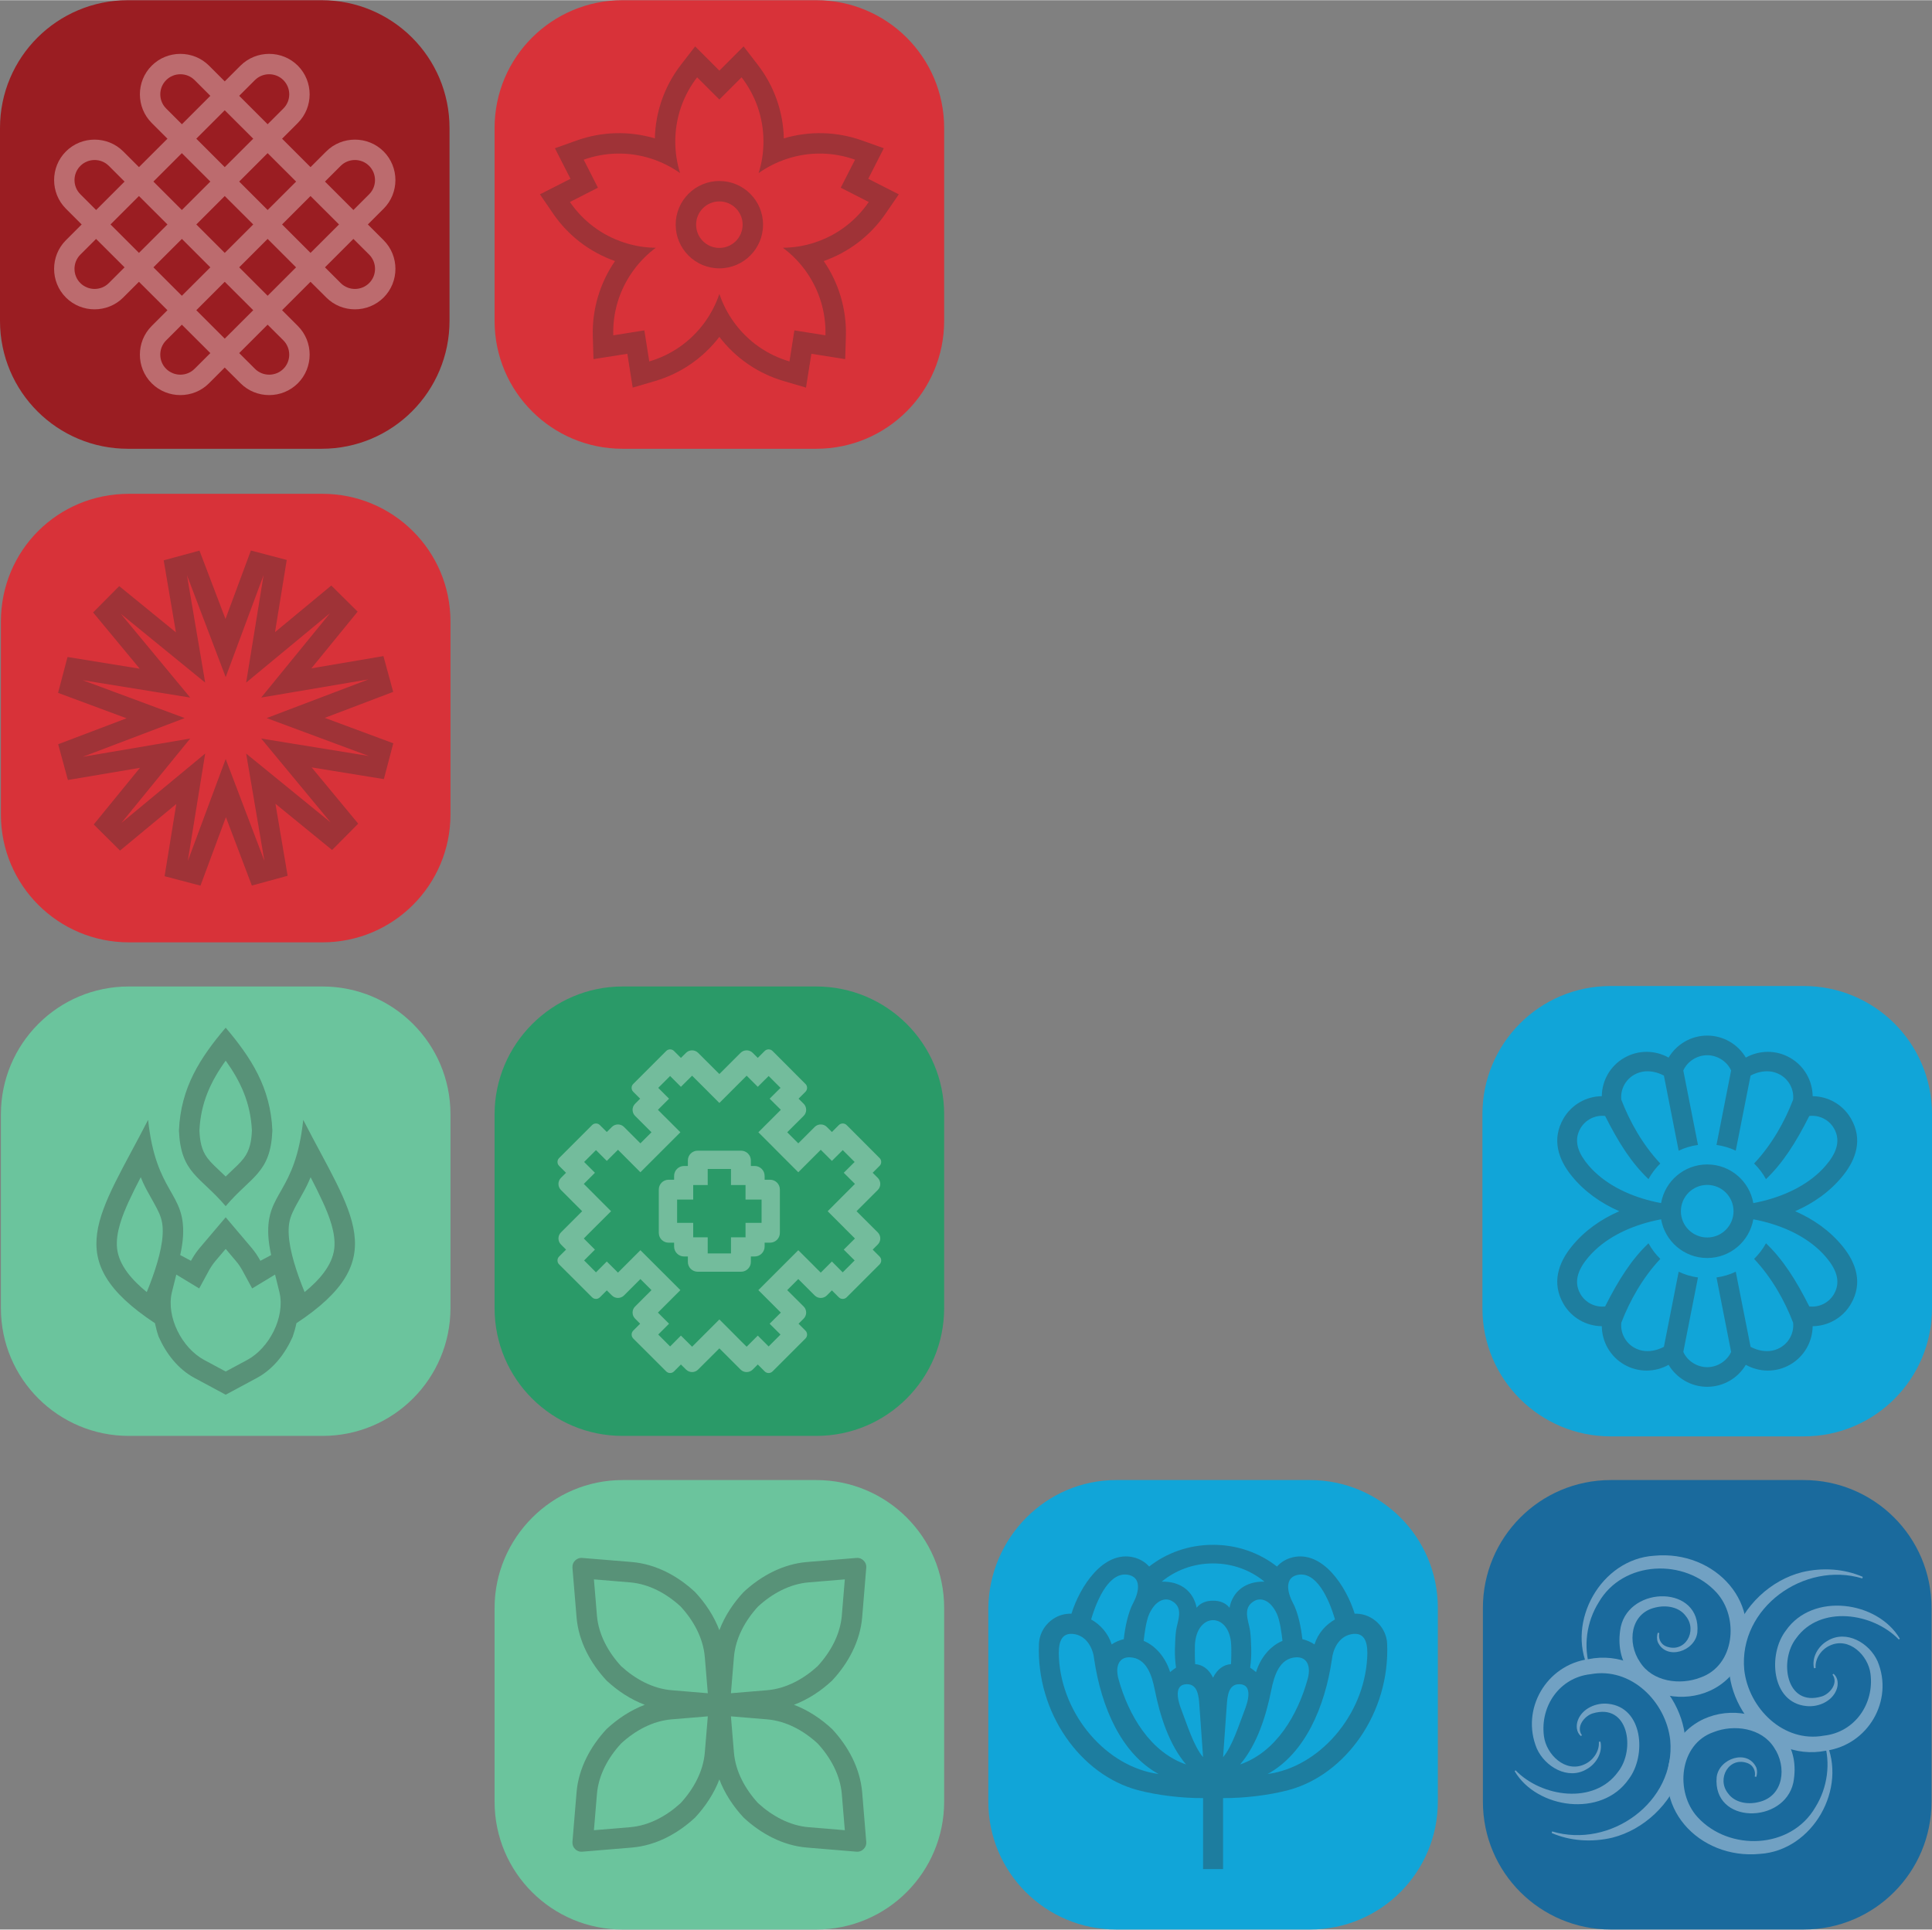 <?xml version="1.0" encoding="UTF-8"?>
<!DOCTYPE svg PUBLIC "-//W3C//DTD SVG 1.1//EN" "http://www.w3.org/Graphics/SVG/1.1/DTD/svg11.dtd">
<!-- Creator: CorelDRAW 2019 (64-Bit Not for commercial use) -->
<svg xmlns="http://www.w3.org/2000/svg" xml:space="preserve" width="1061px" height="1060px" version="1.1" style="shape-rendering:geometricPrecision; text-rendering:geometricPrecision; image-rendering:optimizeQuality; fill-rule:evenodd; clip-rule:evenodd"
viewBox="0 0 366.22 365.8"
 xmlns:xlink="http://www.w3.org/1999/xlink"
 xmlns:xodm="http://www.corel.com/coreldraw/odm/2003">
 <rect x="0" y="0" width="366.22" height="365.8" fill="#808080" stroke="none"/>
 <defs>
  <style type="text/css">
   <![CDATA[
    .fil8 {fill:#1E7E9F}
    .fil9 {fill:#71A1C3;fill-rule:nonzero}
    .fil7 {fill:#11A5D8;fill-rule:nonzero}
    .fil3 {fill:#1A6A9D;fill-rule:nonzero}
    .fil1 {fill:#2A9A68;fill-rule:nonzero}
    .fil2 {fill:#6BC49D;fill-rule:nonzero}
    .fil4 {fill:#9A1D22;fill-rule:nonzero}
    .fil0 {fill:#D83239;fill-rule:nonzero}
    .fil6 {fill:#FEFEFE;fill-opacity:0.349}
    .fil5 {fill:#363636;fill-opacity:0.349}
   ]]>
  </style>
 </defs>
 <g id="Layer_x0020_1">
  <path class="fil0" d="M24.42 93.59l36.71 0c13.32,0 24.26,10.75 24.26,24.24l0 36.55c0,13.32 -10.77,24.25 -24.26,24.25l-36.71 0c-13.32,0 -24.25,-10.76 -24.25,-24.25l0 -36.55c0,-13.49 10.75,-24.24 24.25,-24.24zm0 0z"/>
  <path class="fil1" d="M118 187l36.72 0c13.31,0 24.25,10.76 24.25,24.25l0 36.72c0,13.31 -10.76,24.24 -24.25,24.24l-36.72 0c-13.32,0 -24.25,-10.76 -24.25,-24.24l0 -36.72c0,-13.32 10.93,-24.25 24.25,-24.25zm0 0z"/>
  <path class="fil2" d="M118 280.58l36.72 0c13.31,0 24.25,10.76 24.25,24.25l0 36.72c0,13.32 -10.76,24.25 -24.25,24.25l-36.72 0c-13.32,0 -24.25,-10.76 -24.25,-24.25l0 -36.72c0,-13.31 10.93,-24.25 24.25,-24.25zm0 0z"/>
  <path class="fil3" d="M305.34 280.58l36.54 0c13.33,0 24.25,10.76 24.25,24.25l0 36.72c0,13.32 -10.75,24.25 -24.25,24.25l-36.54 0c-13.32,0 -24.25,-10.76 -24.25,-24.25l0 -36.72c0,-13.31 10.76,-24.25 24.25,-24.25zm0 0z"/>
  <path class="fil2" d="M24.42 187l36.71 0c13.32,0 24.26,10.76 24.26,24.25l0 36.72c0,13.31 -10.77,24.24 -24.26,24.24l-36.71 0c-13.32,0 -24.25,-10.76 -24.25,-24.24l0 -36.72c0,-13.32 10.75,-24.25 24.25,-24.25zm0 0z"/>
  <path class="fil4" d="M24.24 0l36.72 0c13.33,0 24.25,10.76 24.25,24.25l0 36.54c0,13.33 -10.76,24.26 -24.25,24.26l-36.72 0c-13.32,0 -24.24,-10.76 -24.24,-24.26l0 -36.54c0,-13.49 10.92,-24.25 24.24,-24.25zm0 0z"/>
  <path class="fil0" d="M118 0l36.72 0c13.31,0 24.25,10.76 24.25,24.25l0 36.54c0,13.33 -10.76,24.26 -24.25,24.26l-36.72 0c-13.32,0 -24.25,-10.76 -24.25,-24.26l0 -36.54c0,-13.49 10.93,-24.25 24.25,-24.25zm0 0z"/>
  <path class="fil5" d="M131.76 301.82c-3.3,-3.08 -7.47,-5.32 -12.01,-5.7l-9.36 -0.77c-0.56,-0.05 -1.05,0.15 -1.38,0.5 -0.35,0.32 -0.54,0.81 -0.5,1.37l0.78 9.37c0.37,4.54 2.62,8.71 5.69,12.01 2.11,1.96 4.56,3.58 7.24,4.59 -2.68,1.02 -5.13,2.64 -7.24,4.6 -3.07,3.3 -5.32,7.47 -5.69,12.01l-0.78 9.36c-0.04,0.56 0.15,1.05 0.5,1.38 0.33,0.35 0.82,0.55 1.38,0.5l9.36 -0.78c4.54,-0.37 8.71,-2.62 12.01,-5.69 1.96,-2.11 3.58,-4.56 4.6,-7.23 1.01,2.67 2.63,5.12 4.59,7.23 3.3,3.07 7.47,5.32 12.01,5.69l9.37 0.78c0.56,0.05 1.05,-0.15 1.37,-0.5 0.35,-0.33 0.55,-0.82 0.5,-1.38l-0.77 -9.36c-0.38,-4.54 -2.62,-8.71 -5.7,-12.01 -2.1,-1.96 -4.55,-3.58 -7.23,-4.6 2.68,-1.01 5.13,-2.63 7.23,-4.59 3.08,-3.3 5.32,-7.47 5.7,-12.01l0.77 -9.37c0.05,-0.56 -0.15,-1.05 -0.5,-1.37 -0.32,-0.35 -0.81,-0.55 -1.37,-0.5l-9.37 0.77c-4.54,0.38 -8.71,2.62 -12.01,5.7 -1.96,2.1 -3.58,4.55 -4.59,7.23 -1.02,-2.68 -2.64,-5.13 -4.6,-7.23zm11.93 40.01c2.64,2.42 5.98,4.27 9.59,4.57l6.86 0.57 -0.57 -6.85c-0.3,-3.62 -2.15,-6.96 -4.58,-9.59 -2.63,-2.43 -5.97,-4.28 -9.59,-4.58l-6.85 -0.57 0.57 6.86c0.3,3.62 2.15,6.95 4.57,9.59zm-14.67 0c-2.63,2.42 -5.97,4.27 -9.59,4.57l-6.85 0.57 0.57 -6.85c0.3,-3.62 2.15,-6.96 4.58,-9.59 2.63,-2.43 5.97,-4.28 9.58,-4.58l6.86 -0.57 -0.57 6.86c-0.3,3.62 -2.15,6.95 -4.58,9.59zm14.67 -37.27c2.64,-2.43 5.98,-4.28 9.59,-4.58l6.86 -0.57 -0.57 6.86c-0.3,3.61 -2.15,6.95 -4.58,9.59 -2.63,2.42 -5.97,4.27 -9.59,4.57l-6.85 0.57 0.57 -6.85c0.3,-3.62 2.15,-6.96 4.57,-9.59zm-14.67 0c-2.63,-2.43 -5.97,-4.28 -9.59,-4.58l-6.85 -0.57 0.57 6.86c0.3,3.61 2.15,6.95 4.58,9.59 2.63,2.42 5.97,4.27 9.58,4.57l6.86 0.57 -0.57 -6.85c-0.3,-3.62 -2.15,-6.96 -4.58,-9.59z"/>
  <path class="fil6" d="M72.71 28.67c-2.98,-2.98 -7.88,-2.98 -10.87,0l-2.98 2.98 -5.39 -5.39 2.98 -2.98c2.99,-2.99 2.99,-7.88 0,-10.87 -2.98,-2.98 -7.88,-2.98 -10.87,0l-2.98 2.98 -2.98 -2.98c-2.98,-2.98 -7.88,-2.98 -10.86,0 -2.99,2.99 -2.99,7.88 0,10.87l2.98 2.98 -5.4 5.39 -2.98 -2.98c-2.98,-2.98 -7.88,-2.98 -10.86,0 -2.99,2.99 -2.99,7.88 0,10.87l2.98 2.98 -2.99 2.99c-2.98,2.98 -2.98,7.88 0,10.86 2.99,2.99 7.88,2.99 10.87,0l2.98 -2.98 5.4 5.39 -2.99 2.99c-2.98,2.98 -2.98,7.88 0,10.86 2.99,2.99 7.89,2.99 10.87,0l2.98 -2.98 2.99 2.98c2.98,2.99 7.88,2.99 10.87,0 2.98,-2.98 2.98,-7.88 0,-10.86l-2.99 -2.99 5.39 -5.39 2.99 2.98c2.98,2.99 7.88,2.99 10.87,0 2.98,-2.98 2.98,-7.88 0,-10.86l-2.99 -2.99 2.98 -2.98c2.99,-2.99 2.99,-7.88 0,-10.87zm-16.58 5.72l-5.4 5.39 -5.39 -5.39 5.39 -5.39 5.4 5.39zm-8.13 8.13l-2.28 2.28 -3.12 3.11 -3.11 -3.11 -2.28 -2.28 5.39 -5.39 5.4 5.39zm-8.13 8.13l-5.4 5.39 -5.39 -5.39 5.4 -5.39 5.39 5.39zm5.47 16.26l5.39 -5.39 2.99 2.98c1.47,1.48 1.48,3.92 0,5.39 -1.48,1.48 -3.91,1.48 -5.39,0l-2.99 -2.98zm16.26 -16.26l5.39 -5.39 2.99 2.98c1.48,1.48 1.48,3.92 0,5.39 -1.48,1.48 -3.91,1.49 -5.39,0.01l-2.99 -2.99zm-32.52 -16.26l5.39 5.39 5.4 -5.39 -5.4 -5.39 -5.39 5.39zm16.26 16.26l5.39 5.39 5.39 -5.39 -5.39 -5.39 -5.39 5.39zm-5.47 16.26l-5.4 -5.39 -2.98 2.98c-1.48,1.48 -1.48,3.92 0,5.39 1.48,1.48 3.91,1.48 5.39,0l2.99 -2.98zm-16.26 -16.26l-5.4 -5.39 -2.98 2.98c-1.48,1.48 -1.48,3.92 0,5.39 1.48,1.48 3.91,1.49 5.39,0.01l2.99 -2.99zm-8.37 -19.24c1.48,-1.48 3.91,-1.48 5.39,0l2.98 2.98 -5.39 5.39 -2.98 -2.98c-1.49,-1.48 -1.49,-3.91 0,-5.39zm11.1 5.72l5.4 5.39 -5.4 5.39 -5.39 -5.39 5.39 -5.39zm16.26 16.26l5.4 5.39 -5.4 5.39 -5.39 -5.39 5.39 -5.39zm2.74 -35.26l5.39 5.39 2.98 -2.98c1.49,-1.48 1.49,-3.9 0,-5.39 -1.48,-1.48 -3.91,-1.48 -5.39,0l-2.98 2.98zm16.26 16.26l5.39 5.39 2.98 -2.98c1.49,-1.48 1.48,-3.91 0,-5.39 -1.48,-1.48 -3.91,-1.48 -5.39,0l-2.98 2.98zm-30.1 -19.24c1.48,-1.48 3.91,-1.48 5.39,0l2.98 2.98 -5.39 5.39 -2.98 -2.98c-1.49,-1.48 -1.49,-3.9 0,-5.39zm11.1 5.72l5.4 5.39 -5.4 5.39 -5.39 -5.39 5.39 -5.39zm16.26 16.26l5.4 5.39 -5.4 5.39 -5.39 -5.39 5.39 -5.39z"/>
  <path class="fil5" d="M42.78 230.76l-4.9 5.78c-0.65,0.77 -1.21,1.6 -1.68,2.47l-2.04 -1.09c0.29,-1.31 0.48,-2.56 0.54,-3.7 0.41,-8.31 -5.12,-7.89 -6.63,-21.93 -9.21,17.99 -16.98,26.46 1.3,38.55 0.18,0.87 0.41,1.73 0.7,2.56 1.41,3.19 3.68,6.15 6.8,7.82l5.91 3.18 5.91 -3.18c3.12,-1.67 5.38,-4.63 6.79,-7.82 0.29,-0.83 0.53,-1.69 0.71,-2.56 18.28,-12.09 10.51,-20.56 1.29,-38.55 -1.5,14.04 -7.04,13.62 -6.62,21.93 0.06,1.14 0.25,2.39 0.54,3.7l-2.04 1.09c-0.48,-0.87 -1.03,-1.7 -1.68,-2.47l-4.9 -5.78zm16.1 -7.6c-0.13,0.31 -0.26,0.62 -0.4,0.92 -0.9,2.01 -2.1,3.77 -3,5.71 -0.67,1.43 -0.83,2.66 -0.75,4.24 0.16,3.16 1.53,7.3 3.01,10.91 2.74,-2.23 5.28,-5.06 5.63,-8.3 0.31,-2.93 -1.02,-6.26 -2.22,-8.87 -0.71,-1.55 -1.48,-3.08 -2.27,-4.61zm-32.2 0c0.12,0.31 0.26,0.62 0.39,0.92 0.9,2.01 2.1,3.77 3.01,5.71 0.67,1.43 0.83,2.66 0.75,4.24 -0.16,3.16 -1.53,7.3 -3.01,10.91 -2.74,-2.23 -5.29,-5.06 -5.63,-8.3 -0.31,-2.93 1.02,-6.26 2.21,-8.87 0.71,-1.55 1.48,-3.08 2.28,-4.61zm24.95 -8.85c-0.34,-8.14 -4.03,-13.8 -8.85,-19.5 -4.83,5.7 -8.52,11.35 -8.86,19.5 0.34,8.15 4.03,8.65 8.86,14.34 4.82,-5.69 8.51,-6.19 8.85,-14.34zm-3.88 0c-0.25,-5.27 -2.16,-9.34 -4.97,-13.25 -2.82,3.91 -4.73,7.98 -4.98,13.25 0.09,1.9 0.36,3.7 1.54,5.25 0.7,0.91 1.62,1.74 2.45,2.53 0.34,0.31 0.66,0.62 0.99,0.94 0.32,-0.32 0.65,-0.63 0.98,-0.94 0.83,-0.79 1.75,-1.62 2.45,-2.53 1.18,-1.55 1.46,-3.35 1.54,-5.25zm-4.97 45.69l-4.08 -2.19c-4.22,-2.27 -7.21,-8.14 -6.13,-12.79l0.85 -3.4 4.34 2.63 1.84 -3.39c0.35,-0.64 0.76,-1.25 1.23,-1.81l1.95 -2.3 0 0 0 0 1.94 2.3c0.48,0.56 0.89,1.17 1.24,1.81l1.84 3.39 4.34 -2.63 0.84 3.4c1.08,4.65 -1.91,10.52 -6.12,12.79l-4.08 2.19z"/>
  <path class="fil5" d="M136.36 63.83c-3.08,4.02 -7.33,6.95 -12.2,8.38l-4.23 1.24 -1.01 -6.41 -6.42 1.01 -0.13 -4.4c-0.14,-5.04 1.35,-10.05 4.21,-14.19 -4.78,-1.69 -8.88,-4.82 -11.74,-9.01l-2.49 -3.64 5.79 -2.95 -2.95 -5.79 4.15 -1.48c4.77,-1.7 9.95,-1.83 14.79,-0.39 0.12,-5.06 1.84,-9.93 4.94,-13.95l2.7 -3.49 4.59 4.6 4.59 -4.6 2.69 3.49c3.1,4.02 4.82,8.89 4.94,13.95 4.85,-1.44 10.02,-1.31 14.8,0.39l4.15 1.48 -2.95 5.79 5.79 2.95 -2.49 3.63c-2.87,4.2 -6.96,7.33 -11.74,9.02 2.86,4.14 4.34,9.15 4.2,14.19l-0.13 4.4 -6.41 -1.01 -1.02 6.41 -4.22 -1.24c-4.88,-1.43 -9.13,-4.36 -12.2,-8.38zm0 -29.55c4.57,0 8.28,3.71 8.28,8.28 0,4.57 -3.71,8.28 -8.28,8.28 -4.57,0 -8.28,-3.71 -8.28,-8.28 0,-4.57 3.71,-8.28 8.28,-8.28zm0 3.87c2.43,0 4.41,1.97 4.41,4.41 0,2.43 -1.98,4.41 -4.41,4.41 -2.44,0 -4.41,-1.98 -4.41,-4.41 0,-2.44 1.97,-4.41 4.41,-4.41zm4.21 -23.53c2.6,3.37 4.15,7.59 4.15,12.17 0,2.09 -0.32,4.1 -0.92,5.99 1.62,-1.15 3.43,-2.07 5.42,-2.72 4.36,-1.42 8.85,-1.25 12.86,0.18l-2.71 5.31 5.31 2.71c-2.4,3.51 -5.94,6.29 -10.29,7.7 -1.99,0.65 -4,0.96 -5.99,0.98 1.6,1.18 3.04,2.62 4.27,4.31 2.69,3.71 3.92,8.03 3.8,12.29l-5.89 -0.94 -0.93 5.89c-4.08,-1.19 -7.82,-3.7 -10.51,-7.41 -1.23,-1.69 -2.15,-3.51 -2.78,-5.39 -0.63,1.88 -1.56,3.7 -2.78,5.39 -2.7,3.71 -6.43,6.22 -10.51,7.41l-0.93 -5.89 -5.89 0.94c-0.13,-4.25 1.1,-8.58 3.8,-12.29 1.23,-1.69 2.67,-3.13 4.26,-4.31 -1.98,-0.02 -3.99,-0.33 -5.98,-0.98 -4.36,-1.41 -7.9,-4.19 -10.3,-7.7l5.31 -2.71 -2.7 -5.31c4,-1.43 8.5,-1.6 12.86,-0.18 1.98,0.65 3.8,1.57 5.41,2.72 -0.59,-1.89 -0.91,-3.9 -0.91,-5.99 0,-4.58 1.54,-8.8 4.14,-12.17l4.22 4.21 4.21 -4.21z"/>
  <path class="fil5" d="M42.78 128.34l7.19 -19.36 -3.31 20.4 15.91 -13.17 -13.06 16.01 20.36 -3.45 -19.32 7.34 19.36 7.19 -20.4 -3.31 13.17 15.91 -16.02 -13.06 3.46 20.36 -7.34 -19.32 -7.19 19.36 3.3 -20.4 -15.9 13.17 13.06 -16.02 -20.36 3.46 19.32 -7.34 -19.36 -7.19 20.4 3.3 -13.17 -15.9 16.01 13.06 -3.45 -20.36 7.34 19.32zm-0.04 -11.02l4.82 -12.98 6.79 1.79 -2.22 13.69 10.67 -8.84 4.99 4.95 -8.77 10.75 13.66 -2.32 1.85 6.78 -12.97 4.93 12.99 4.82 -1.79 6.79 -13.69 -2.22 8.83 10.67 -4.95 4.99 -10.74 -8.77 2.31 13.66 -6.78 1.85 -4.92 -12.97 -4.82 12.99 -6.8 -1.79 2.22 -13.7 -10.67 8.84 -4.98 -4.95 8.76 -10.74 -13.66 2.31 -1.84 -6.78 12.96 -4.92 -12.98 -4.82 1.79 -6.8 13.69 2.22 -8.84 -10.67 4.95 -4.99 10.75 8.77 -2.32 -13.66 6.78 -1.84 4.93 12.96z"/>
  <path class="fil6" d="M142.68 199.58l0.96 0.96 1.31 -1.31c0.41,-0.41 1.08,-0.41 1.49,0l6.24 6.25c0.41,0.4 0.41,1.07 0,1.48l-1.31 1.31 0.97 0.97c0.63,0.63 0.63,1.66 0,2.29l-3.12 3.11 2.1 2.1 3.11 -3.11c0.63,-0.63 1.67,-0.63 2.3,0l0.96 0.96 1.31 -1.31c0.41,-0.41 1.08,-0.41 1.49,0l6.24 6.25c0.41,0.4 0.41,1.07 0,1.48l-1.31 1.31 0.97 0.97c0.63,0.63 0.63,1.66 0,2.29l-4.03 4.03 4.03 4.02c0.63,0.63 0.63,1.66 0,2.29l-0.97 0.97 1.31 1.31c0.41,0.41 0.41,1.08 0,1.49l-6.24 6.24c-0.41,0.41 -1.08,0.41 -1.49,0l-1.31 -1.31 -0.96 0.96c-0.63,0.63 -1.67,0.63 -2.3,0l-3.11 -3.11 -2.1 2.1 3.12 3.11c0.63,0.63 0.63,1.66 0,2.29l-0.97 0.97 1.31 1.31c0.41,0.41 0.41,1.08 0,1.49l-6.24 6.24c-0.41,0.41 -1.08,0.41 -1.49,0l-1.31 -1.31 -0.96 0.96c-0.63,0.63 -1.67,0.64 -2.3,0l-4.02 -4.02 -4.03 4.02c-0.63,0.64 -1.66,0.63 -2.29,0l-0.97 -0.96 -1.31 1.31c-0.41,0.41 -1.07,0.41 -1.48,0l-6.25 -6.24c-0.4,-0.41 -0.4,-1.08 0,-1.49l1.31 -1.31 -0.96 -0.97c-0.63,-0.63 -0.63,-1.66 0,-2.29l3.11 -3.11 -2.1 -2.1 -3.11 3.11c-0.63,0.63 -1.66,0.63 -2.29,0l-0.97 -0.96 -1.31 1.31c-0.41,0.41 -1.07,0.41 -1.48,0l-6.25 -6.24c-0.41,-0.41 -0.41,-1.08 0,-1.49l1.32 -1.31 -0.97 -0.97c-0.63,-0.63 -0.63,-1.66 0,-2.29l4.02 -4.02 -4.02 -4.03c-0.63,-0.63 -0.63,-1.66 0,-2.29l0.96 -0.97 -1.31 -1.31c-0.41,-0.41 -0.41,-1.08 0,-1.48l6.25 -6.25c0.41,-0.41 1.07,-0.41 1.48,0l1.31 1.31 0.97 -0.96c0.63,-0.63 1.66,-0.63 2.29,0l3.11 3.11 2.1 -2.1 -3.11 -3.11c-0.63,-0.63 -0.63,-1.66 0,-2.29l0.96 -0.97 -1.31 -1.31c-0.41,-0.41 -0.41,-1.08 0,-1.48l6.25 -6.25c0.41,-0.41 1.07,-0.41 1.48,0l1.31 1.31 0.97 -0.96c0.63,-0.63 1.66,-0.63 2.29,0l4.03 4.02 4.02 -4.02c0.63,-0.63 1.67,-0.63 2.3,0zm-13.01 21.45l0.72 0 0 -1.05c0,-1.02 0.83,-1.85 1.85,-1.85l8.24 0c1.01,0 1.85,0.83 1.85,1.85l0 1.05 0.72 0c1.04,0 1.89,0.85 1.89,1.89l0 0.72 1.04 0c1.02,0 1.85,0.83 1.85,1.85l0 8.23c0,1.02 -0.83,1.85 -1.85,1.85l-1.04 0 0 0.73c0,1.04 -0.85,1.89 -1.89,1.89l-0.72 0 0 1.04c0,1.02 -0.84,1.85 -1.85,1.85l-8.24 0c-1.02,0 -1.85,-0.83 -1.85,-1.85l0 -1.04 -0.72 0c-1.04,0 -1.89,-0.85 -1.89,-1.89l0 -0.73 -1.05 0c-1.02,0 -1.85,-0.83 -1.85,-1.85l0 -8.23c0,-1.02 0.83,-1.85 1.85,-1.85l1.05 0 0 -0.72c0,-1.04 0.85,-1.89 1.89,-1.89zm1.73 3.62l0 2.75 -3.05 0 0 4.41 3.05 0 0 2.75 2.75 0 0 3.05 4.41 0 0 -3.05 2.76 0 0 -2.75 3.04 0 0 -4.41 -3.04 0 0 -2.75 -2.76 0 0 -3.05 -4.41 0 0 3.05 -2.75 0zm7.7 28.22l1.27 1.28 1.16 1.15 2.11 -2.11 2.06 2.06 2.25 -2.26 -2.06 -2.05 2.12 -2.11 -1.16 -1.16 -0.36 -0.36 -2.74 -2.74 7.57 -7.57 2.74 2.73 0.64 0.65 0.88 0.87 2.11 -2.11 2.05 2.06 2.26 -2.26 -2.06 -2.05 2.12 -2.11 -1.8 -1.79 -0.64 -0.65 -2.73 -2.73 0 0 2.73 -2.74 1.22 -1.22 1.22 -1.22 -2.12 -2.11 2.06 -2.05 -2.25 -2.25 -2.06 2.05 -2.11 -2.11 -0.3 0.3 -1.22 1.22 -2.74 2.74 -2.74 -2.74 -2.09 -2.1 -2.74 -2.74 2.74 -2.74 0.75 -0.75 0.77 -0.77 -2.12 -2.11 2.06 -2.05 -2.25 -2.25 -2.06 2.05 -2.11 -2.11 -1.68 1.68 -0.75 0.75 -2.74 2.74 -2.74 -2.74 -1.22 -1.22 -1.21 -1.21 -2.12 2.11 -2.05 -2.05 -2.25 2.25 2.05 2.05 -2.11 2.11 1.21 1.22 0.31 0.3 2.74 2.74 -2.74 2.74 -2.1 2.1 -2.74 2.74c-1.71,-1.72 -2.69,-2.7 -4.25,-4.26l-2.12 2.11 -2.05 -2.05 -2.25 2.25 2.05 2.05 -2.11 2.11 1.68 1.68 0.75 0.76 2.74 2.74 -2.74 2.73 -1.84 1.84 -0.59 0.6 2.11 2.11 -2.05 2.05 2.25 2.26 2.05 -2.06 2.12 2.11 0.59 -0.59 0.93 -0.93 2.73 -2.73 2.74 2.73 2.1 2.1 2.74 2.74 -2.74 2.74 -0.3 0.3 -1.22 1.22 2.11 2.11 -2.05 2.05 2.25 2.26 2.05 -2.06 2.12 2.11 1.21 -1.21 1.22 -1.22 2.74 -2.74 0 0 2.74 2.74z"/>
  <path class="fil7" d="M211.58 280.58l36.72 0c13.32,0 24.25,10.76 24.25,24.25l0 36.72c0,13.32 -10.76,24.25 -24.25,24.25l-36.72 0c-13.31,0 -24.24,-10.76 -24.24,-24.25l0 -36.72c0.17,-13.31 10.93,-24.25 24.24,-24.25zm0 0z"/>
  <path class="fil5" d="M229.94 354.34l-1.89 0c0,-5.3 0,-8.16 0,-13.46 -3.89,0.03 -8.64,-0.52 -12.37,-1.51 -10.82,-2.87 -19.29,-14.62 -18.74,-27.76 0.14,-3.12 2.77,-5.6 5.73,-5.69 0.14,0 0.28,0 0.43,0 1.61,-5.17 6.05,-12.03 11.76,-10.69 1.15,0.28 2.19,0.87 2.97,1.75 3.27,-2.57 7.48,-4.12 12.08,-4.12l0.03 0 0.04 0c4.59,0 8.81,1.55 12.08,4.12 0.78,-0.88 1.81,-1.47 2.97,-1.75 5.7,-1.34 10.15,5.52 11.76,10.69 0.14,0 0.28,0 0.42,0 2.97,0.09 5.6,2.57 5.73,5.69 0.55,13.14 -7.91,24.89 -18.73,27.76 -3.73,0.99 -8.48,1.54 -12.37,1.51 0,5.3 0,8.16 0,13.46l-1.9 0zm0 -57.95l-0.03 0c-3.71,0 -7.1,1.3 -9.7,3.45 3.57,-0.09 6.01,1.84 6.62,4.95 0.69,-0.91 1.88,-1.37 3.11,-1.33 1.24,-0.04 2.42,0.42 3.12,1.33 0.6,-3.11 3.05,-5.04 6.62,-4.95 -2.61,-2.15 -6,-3.45 -9.7,-3.45l-0.04 0zm0 10.75c-1.64,0 -3.29,1.57 -3.44,4.73 -0.03,0.79 -0.02,2.83 0.05,3.61 1.36,0.1 2.57,0.89 3.39,2.57 0.83,-1.68 2.04,-2.47 3.4,-2.57 0.07,-0.78 0.08,-2.82 0.04,-3.61 -0.14,-3.16 -1.79,-4.73 -3.44,-4.73zm23.11 -0.13c-1.71,0.97 -3.2,2.57 -3.88,4.73 -0.77,-0.5 -1.54,-0.82 -2.3,-0.99 -0.23,-2.15 -0.8,-5.07 -1.82,-6.94 -0.85,-1.54 -1.72,-4.53 0.72,-5.2 3.73,-1.01 6.18,4.58 7.28,8.4zm-9.95 4.06c-2.28,0.94 -4.16,3.15 -5.01,5.92 -0.37,-0.31 -0.74,-0.59 -1.12,-0.84 0.16,-1.16 0.23,-2.3 0.21,-3.42 -0.02,-1.06 -0.09,-2.75 -0.23,-3.63 -0.3,-1.91 -1.49,-4.3 0.8,-5.59 1.17,-0.67 3.01,-0.31 4.29,2.44 0.57,1.23 0.9,3.67 1.06,5.12zm-7.21 13.23c-0.95,2.42 -2.27,6.75 -4.05,8.82l0.71 -9.96c0.11,-1.52 0.29,-3.86 2.3,-3.87 2.81,-0.03 1.63,3.52 1.04,5.01zm11.98 -5.98c-1.88,6.8 -6,13.84 -12.8,16.18 3.21,-3.76 4.93,-9.22 5.9,-14.07 0.56,-2.79 1.57,-6.1 4.72,-6.24 2.1,-0.1 2.85,1.72 2.18,4.13zm11.29 -4.07c-0.59,11.03 -9.15,20.77 -18.88,22.06 7.04,-3.84 10.86,-12.65 12.19,-21.74 0.2,-1.96 1.31,-4.26 3.57,-4.74 3,-0.63 3.25,2.11 3.12,4.42zm-52.33 -7.24c1.72,0.97 3.21,2.57 3.89,4.73 0.76,-0.5 1.54,-0.82 2.3,-0.99 0.22,-2.15 0.8,-5.07 1.82,-6.94 0.85,-1.54 1.72,-4.53 -0.72,-5.2 -3.73,-1.01 -6.18,4.58 -7.29,8.4zm9.96 4.06c2.28,0.94 4.15,3.15 5.01,5.92 0.37,-0.31 0.74,-0.59 1.12,-0.84 -0.16,-1.16 -0.23,-2.3 -0.21,-3.42 0.02,-1.06 0.09,-2.75 0.22,-3.63 0.3,-1.91 1.5,-4.3 -0.79,-5.59 -1.17,-0.67 -3.01,-0.31 -4.29,2.44 -0.57,1.23 -0.9,3.67 -1.06,5.12zm7.21 13.23c0.95,2.42 2.26,6.75 4.05,8.82l-0.71 -9.96c-0.11,-1.52 -0.29,-3.86 -2.3,-3.87 -2.81,-0.03 -1.63,3.52 -1.04,5.01zm-11.98 -5.98c1.88,6.8 6,13.84 12.8,16.18 -3.21,-3.76 -4.94,-9.22 -5.91,-14.07 -0.55,-2.79 -1.56,-6.1 -4.71,-6.24 -2.1,-0.1 -2.85,1.72 -2.18,4.13zm-11.3 -4.07c0.59,11.03 9.16,20.77 18.89,22.06 -7.04,-3.84 -10.86,-12.65 -12.2,-21.74 -0.19,-1.96 -1.3,-4.26 -3.56,-4.74 -3.01,-0.63 -3.25,2.11 -3.13,4.42z"/>
  <g id="_2165043374144">
   <path class="fil7" d="M305.3 186.91l36.62 0c13.35,0 24.3,10.78 24.3,24.3l0 36.8c0,13.34 -10.78,24.29 -24.3,24.29l-36.62 0c-13.34,0 -24.3,-10.78 -24.3,-24.29l0 -36.8c0,-13.35 10.78,-24.3 24.3,-24.3zm0 0z"/>
   <path class="fil8" d="M323.61 220.74c4.38,0 8.01,3.17 8.74,7.33 0.62,-0.12 1.25,-0.25 1.88,-0.41 4.48,-1.11 8.89,-3.26 11.85,-6.71 1.69,-1.97 3.06,-4.46 1.56,-7.05 -0.95,-1.65 -2.79,-2.57 -4.68,-2.35 -2.55,5.06 -5.02,8.93 -8.21,11.98 -0.6,-1.1 -1.36,-2.1 -2.25,-2.97 3.38,-3.59 5.84,-8.02 7.39,-12.09 0.21,-1.84 -0.71,-3.74 -2.41,-4.72 -2.77,-1.6 -5.63,0.15 -5.65,0.14l-2.81 14.24c-1.13,-0.54 -2.36,-0.91 -3.65,-1.09l2.77 -14.11c-0.74,-1.69 -2.57,-2.9 -4.53,-2.9 -1.96,0 -3.79,1.21 -4.53,2.9l2.78 14.11c-1.3,0.18 -2.52,0.55 -3.66,1.09l-2.8 -14.24c-0.03,0.01 -2.89,-1.74 -5.66,-0.14 -1.7,0.98 -2.62,2.88 -2.41,4.72 1.56,4.07 4.01,8.5 7.39,12.09 -0.89,0.87 -1.64,1.87 -2.24,2.96 -3.2,-3.04 -5.67,-6.91 -8.22,-11.97 -1.89,-0.22 -3.72,0.7 -4.68,2.35 -1.5,2.59 -0.12,5.08 1.56,7.05 2.96,3.45 7.37,5.6 11.85,6.71 0.63,0.16 1.26,0.29 1.88,0.41 0.73,-4.17 4.37,-7.33 8.74,-7.33zm8.74 10.4c-0.73,4.17 -4.36,7.34 -8.74,7.34 -4.37,0 -8.01,-3.17 -8.74,-7.34 -0.62,0.12 -1.25,0.25 -1.88,0.41 -4.48,1.12 -8.89,3.26 -11.85,6.71 -1.68,1.97 -3.06,4.46 -1.56,7.05 0.96,1.65 2.79,2.57 4.68,2.35 2.55,-5.06 5.02,-8.93 8.22,-11.97 0.6,1.09 1.35,2.09 2.24,2.96 -3.38,3.59 -5.83,8.02 -7.39,12.09 -0.21,1.84 0.71,3.74 2.41,4.72 2.77,1.6 5.63,-0.15 5.66,-0.14l2.8 -14.24c1.14,0.54 2.36,0.91 3.66,1.09l-2.78 14.11c0.74,1.69 2.57,2.9 4.53,2.9 1.96,0 3.79,-1.21 4.53,-2.9l-2.77 -14.11c1.29,-0.18 2.52,-0.55 3.65,-1.09l2.81 14.24c0.02,-0.01 2.88,1.74 5.65,0.14 1.7,-0.98 2.62,-2.88 2.41,-4.72 -1.55,-4.07 -4.01,-8.5 -7.39,-12.09 0.89,-0.87 1.65,-1.87 2.25,-2.96 3.19,3.04 5.66,6.91 8.21,11.97 1.89,0.22 3.73,-0.7 4.68,-2.35 1.5,-2.59 0.13,-5.08 -1.56,-7.05 -2.96,-3.45 -7.37,-5.59 -11.85,-6.71 -0.63,-0.16 -1.26,-0.29 -1.88,-0.41zm-25.41 -1.53c-3.46,1.51 -6.59,3.69 -9.01,6.67 -2.54,3.13 -3.85,6.94 -1.57,10.89 1.56,2.69 4.37,4.21 7.27,4.24 0.03,2.91 1.55,5.72 4.25,7.28 2.7,1.55 5.89,1.46 8.41,0.04 1.49,2.49 4.21,4.17 7.32,4.17 3.11,0 5.84,-1.68 7.32,-4.17 2.53,1.42 5.72,1.51 8.41,-0.04 2.7,-1.56 4.22,-4.37 4.26,-7.28 2.9,-0.03 5.7,-1.55 7.26,-4.24 2.29,-3.95 0.97,-7.76 -1.57,-10.89 -2.42,-2.98 -5.54,-5.16 -9.01,-6.67 3.47,-1.52 6.59,-3.7 9.01,-6.68 2.54,-3.13 3.86,-6.94 1.57,-10.89 -1.56,-2.69 -4.36,-4.21 -7.26,-4.24 -0.04,-2.91 -1.56,-5.72 -4.26,-7.27 -2.69,-1.56 -5.88,-1.46 -8.41,-0.05 -1.48,-2.49 -4.21,-4.17 -7.32,-4.17 -3.11,0 -5.83,1.68 -7.32,4.17 -2.52,-1.41 -5.71,-1.51 -8.41,0.05 -2.7,1.55 -4.22,4.36 -4.25,7.27 -2.9,0.03 -5.71,1.55 -7.27,4.24 -2.28,3.95 -0.97,7.76 1.57,10.89 2.42,2.98 5.55,5.16 9.01,6.68zm16.67 -4.99c2.76,0 4.99,2.23 4.99,4.99 0,2.75 -2.23,4.98 -4.99,4.98 -2.75,0 -4.99,-2.23 -4.99,-4.98 0,-2.76 2.24,-4.99 4.99,-4.99z"/>
  </g>
  <g id="_2165043375264">
   <path class="fil9" d="M299.68 329.12c-0.89,-0.68 -0.97,-2.04 -0.57,-3.04 0.85,-2.21 3.46,-3.33 5.71,-3.08 6.67,0.66 7.3,9.87 3.9,14.3 -5.09,7.35 -17.41,5.62 -21.61,-1.52l0.17 -0.17c4.92,5.1 14.92,6.58 19.44,0.28 3.32,-4.2 1.99,-13.13 -4.84,-11.06 -1.59,0.51 -3.18,2.57 -2.02,4.13l-0.18 0.16z"/>
   <path class="fil9" d="M294.21 347.2c11.01,3.32 23.47,-5.57 22.39,-17.33 -0.83,-7.3 -7.45,-13.89 -15.11,-12.48 -5.85,0.64 -9.57,6.03 -8.83,11.73 0.43,3.5 4.08,7.04 7.68,5.36 1.64,-0.72 2.87,-2.48 2.73,-4.27l0.3 -0.04c0.46,2.06 -0.77,4.21 -2.61,5.23 -3.51,2.11 -7.89,-0.43 -9.45,-3.92 -3.08,-7.43 1.8,-15.82 9.77,-16.94 11.75,-2.38 21.44,10.74 17.58,21.51 -1.9,5.96 -7.06,10.81 -13.01,12.33 -3.94,0.93 -8.03,0.64 -11.52,-0.88l0.08 -0.3z"/>
   <path class="fil9" d="M346.02 330.01c4.28,8.96 -2.37,20.82 -12.43,21.45 -11.54,1.12 -21.21,-9.13 -16.17,-20.41 6.22,-11.19 25.11,-6.76 22.51,6.91 -1.73,7.89 -15.33,7.95 -14.53,-1.06 0.45,-3.58 5.85,-5.35 7.5,-1.84 0.23,0.61 0.18,1.25 0.02,1.79l-0.3 -0.05c0.22,-1.04 -0.28,-2.12 -1.29,-2.52 -3.57,-1.4 -6.02,2.92 -3.76,5.72 1.27,1.76 3.73,2.15 5.76,1.64 4.83,-1.07 5.41,-6.73 2.96,-10.33 -2.35,-3.74 -7.6,-4.47 -11.47,-2.94 -6.54,2.26 -7.36,11.38 -3.05,16.11 6,6.56 17.73,6.11 22.34,-1.87 2.29,-3.66 2.96,-8.37 1.62,-12.5l0.29 -0.1z"/>
   <path class="fil9" d="M301.12 316.38c-4.27,-8.96 2.37,-20.82 12.44,-21.45 11.53,-1.12 21.2,9.13 16.16,20.41 -6.21,11.18 -25.1,6.76 -22.5,-6.91 1.73,-7.89 15.33,-7.95 14.52,1.06 -0.44,3.57 -5.84,5.34 -7.49,1.83 -0.23,-0.61 -0.18,-1.24 -0.02,-1.79l0.3 0.06c-0.23,1.04 0.27,2.12 1.28,2.52 3.58,1.39 6.03,-2.92 3.76,-5.72 -1.27,-1.77 -3.72,-2.15 -5.76,-1.65 -4.82,1.07 -5.41,6.74 -2.95,10.34 2.34,3.74 7.59,4.46 11.47,2.94 6.53,-2.27 7.35,-11.38 3.05,-16.11 -6.01,-6.57 -17.73,-6.11 -22.34,1.86 -2.3,3.67 -2.96,8.37 -1.63,12.51l-0.29 0.1z"/>
   <path class="fil9" d="M347.54 317.31c0.89,0.68 0.98,2.04 0.57,3.04 -0.85,2.21 -3.46,3.33 -5.71,3.08 -6.67,-0.66 -7.3,-9.87 -3.89,-14.3 5.08,-7.35 17.4,-5.62 21.61,1.52l-0.18 0.17c-4.92,-5.1 -14.91,-6.58 -19.44,-0.28 -3.32,4.2 -1.99,13.13 4.84,11.06 1.59,-0.51 3.18,-2.57 2.02,-4.13l0.18 -0.16z"/>
   <path class="fil9" d="M353.01 299.23c-11.01,-3.32 -23.47,5.57 -22.38,17.33 0.82,7.3 7.45,13.89 15.1,12.48 5.85,-0.64 9.57,-6.03 8.83,-11.73 -0.43,-3.5 -4.07,-7.04 -7.68,-5.36 -1.63,0.72 -2.86,2.48 -2.72,4.27l-0.31 0.04c-0.46,-2.06 0.78,-4.21 2.61,-5.23 3.52,-2.11 7.9,0.43 9.45,3.92 3.09,7.43 -1.8,15.82 -9.77,16.94 -11.75,2.38 -21.43,-10.74 -17.58,-21.51 1.91,-5.96 7.06,-10.82 13.02,-12.33 3.93,-0.94 8.02,-0.64 11.51,0.88l-0.08 0.3z"/>
  </g>
 </g>
</svg>
